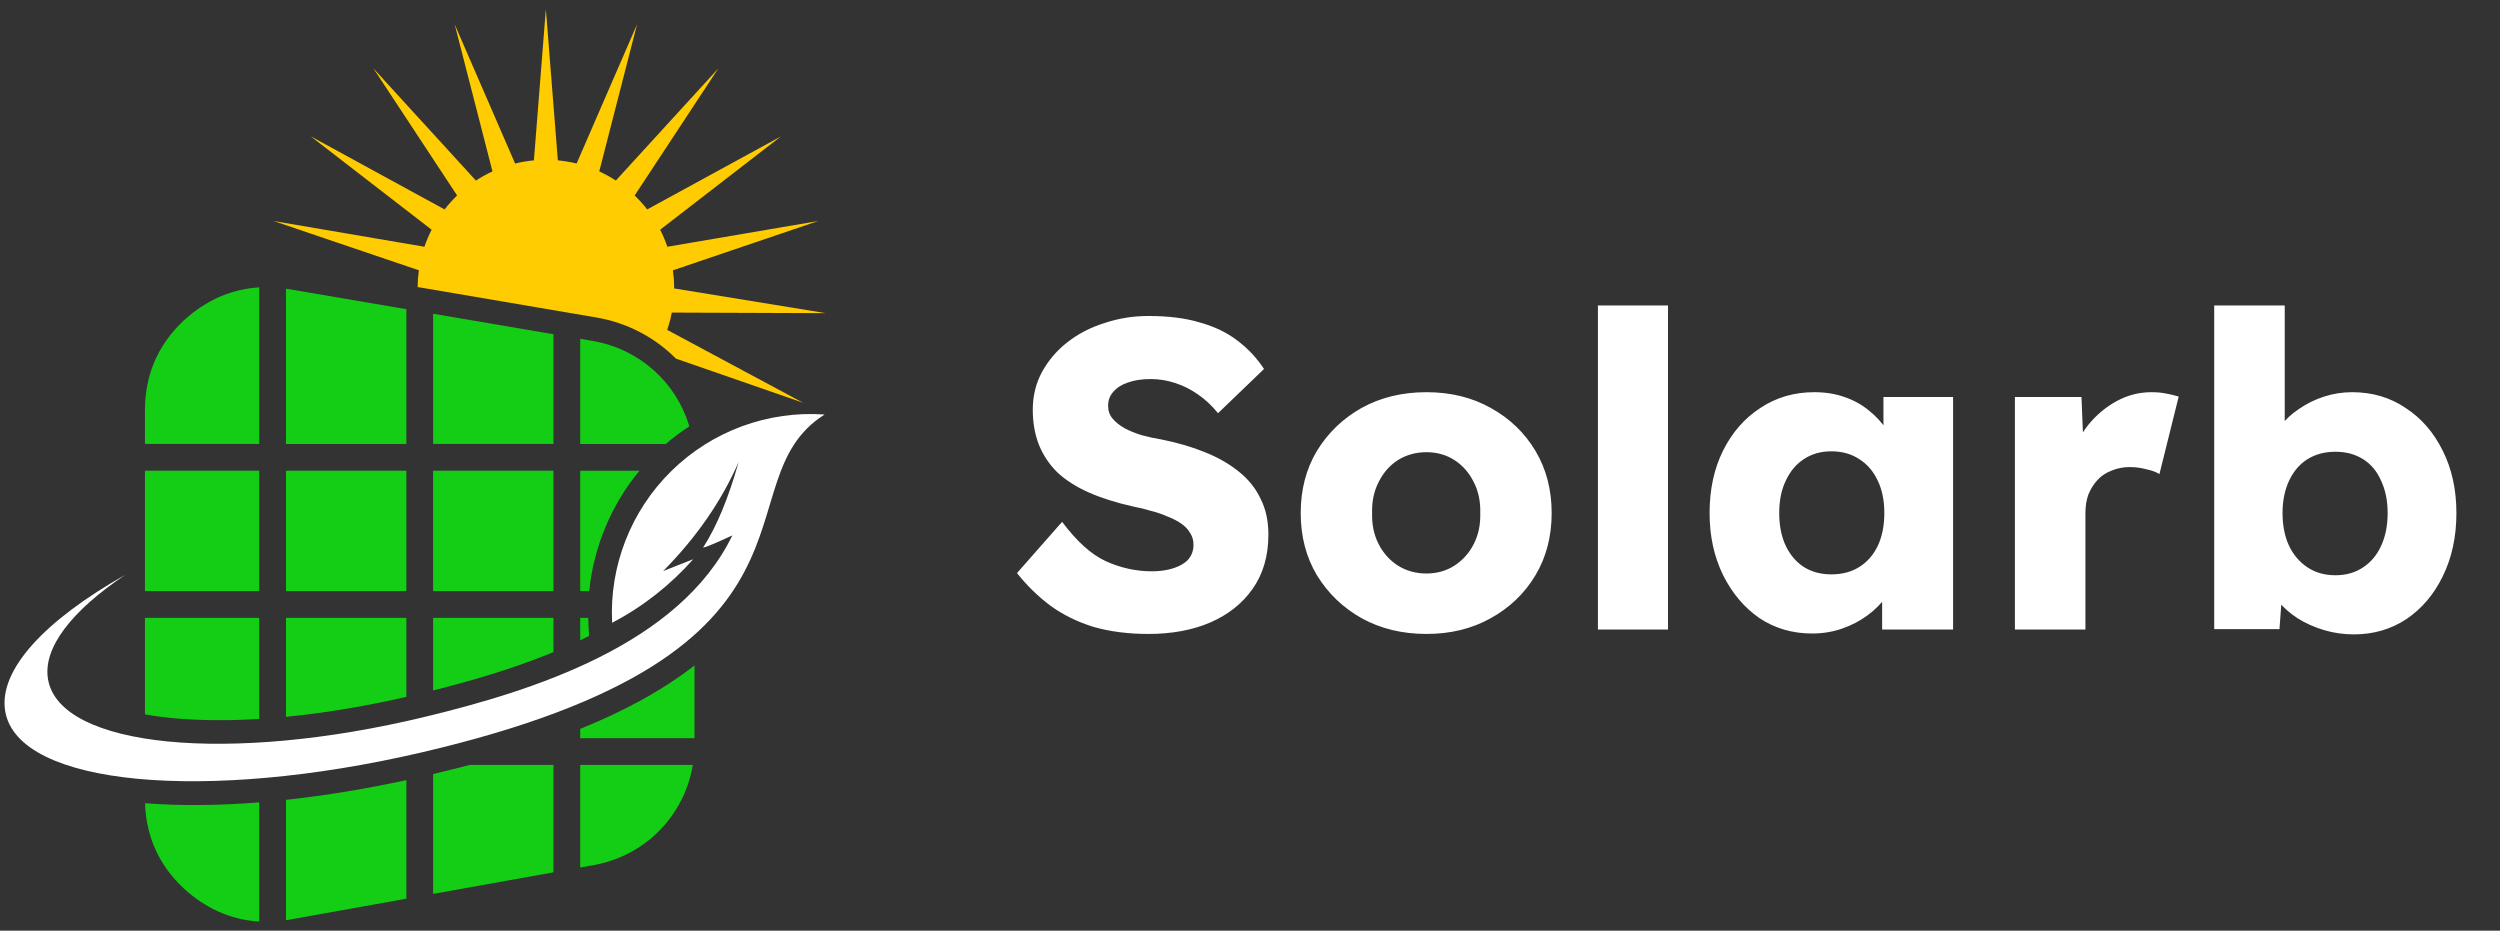 <svg width="137" height="51" viewBox="0 0 137 51" fill="none" xmlns="http://www.w3.org/2000/svg">
<rect x="0" y="0" width="137" height="51" fill="#333333" stroke="none"/>
<path d="M62.932 34.74C61.828 34.74 60.828 34.612 59.932 34.356C59.052 34.084 58.268 33.7 57.58 33.204C56.892 32.692 56.276 32.092 55.732 31.404L58.204 28.596C59.004 29.668 59.804 30.388 60.604 30.756C61.42 31.124 62.26 31.308 63.124 31.308C63.556 31.308 63.948 31.252 64.3 31.14C64.652 31.028 64.924 30.868 65.116 30.66C65.308 30.436 65.404 30.164 65.404 29.844C65.404 29.604 65.34 29.388 65.212 29.196C65.1 29.004 64.94 28.836 64.732 28.692C64.524 28.548 64.276 28.42 63.988 28.308C63.7 28.18 63.396 28.076 63.076 27.996C62.756 27.9 62.428 27.82 62.092 27.756C61.164 27.548 60.356 27.292 59.668 26.988C58.98 26.684 58.404 26.316 57.94 25.884C57.492 25.436 57.156 24.932 56.932 24.372C56.708 23.796 56.596 23.156 56.596 22.452C56.596 21.7 56.764 21.012 57.1 20.388C57.452 19.748 57.916 19.204 58.492 18.756C59.084 18.292 59.764 17.94 60.532 17.7C61.3 17.444 62.1 17.316 62.932 17.316C64.036 17.316 64.98 17.436 65.764 17.676C66.564 17.9 67.244 18.228 67.804 18.66C68.38 19.092 68.868 19.612 69.268 20.22L66.748 22.644C66.412 22.228 66.044 21.884 65.644 21.612C65.26 21.34 64.844 21.132 64.396 20.988C63.964 20.844 63.516 20.772 63.052 20.772C62.572 20.772 62.156 20.836 61.804 20.964C61.468 21.076 61.204 21.244 61.012 21.468C60.82 21.676 60.724 21.932 60.724 22.236C60.724 22.508 60.804 22.74 60.964 22.932C61.124 23.124 61.34 23.3 61.612 23.46C61.884 23.604 62.196 23.732 62.548 23.844C62.9 23.94 63.268 24.02 63.652 24.084C64.532 24.26 65.324 24.492 66.028 24.78C66.748 25.068 67.364 25.42 67.876 25.836C68.404 26.252 68.804 26.748 69.076 27.324C69.364 27.884 69.508 28.54 69.508 29.292C69.508 30.46 69.22 31.452 68.644 32.268C68.084 33.068 67.308 33.684 66.316 34.116C65.34 34.532 64.212 34.74 62.932 34.74ZM78.167 34.74C76.839 34.74 75.655 34.452 74.615 33.876C73.591 33.3 72.775 32.516 72.167 31.524C71.575 30.532 71.279 29.396 71.279 28.116C71.279 26.836 71.575 25.7 72.167 24.708C72.775 23.716 73.591 22.932 74.615 22.356C75.655 21.78 76.839 21.492 78.167 21.492C79.495 21.492 80.671 21.78 81.695 22.356C82.735 22.932 83.551 23.716 84.143 24.708C84.735 25.7 85.031 26.836 85.031 28.116C85.031 29.396 84.735 30.532 84.143 31.524C83.551 32.516 82.735 33.3 81.695 33.876C80.671 34.452 79.495 34.74 78.167 34.74ZM78.167 31.428C78.743 31.428 79.255 31.284 79.703 30.996C80.151 30.708 80.503 30.316 80.759 29.82C81.015 29.324 81.135 28.756 81.119 28.116C81.135 27.476 81.015 26.908 80.759 26.412C80.503 25.9 80.151 25.5 79.703 25.212C79.255 24.924 78.743 24.78 78.167 24.78C77.591 24.78 77.071 24.924 76.607 25.212C76.159 25.5 75.807 25.9 75.551 26.412C75.295 26.908 75.175 27.476 75.191 28.116C75.175 28.756 75.295 29.324 75.551 29.82C75.807 30.316 76.159 30.708 76.607 30.996C77.071 31.284 77.591 31.428 78.167 31.428ZM87.566 34.5V16.74H91.406V34.5H87.566ZM99.301 34.716C98.229 34.716 97.269 34.436 96.421 33.876C95.589 33.3 94.925 32.516 94.429 31.524C93.933 30.516 93.685 29.38 93.685 28.116C93.685 26.82 93.933 25.676 94.429 24.684C94.925 23.692 95.605 22.916 96.469 22.356C97.333 21.78 98.317 21.492 99.421 21.492C100.029 21.492 100.581 21.58 101.077 21.756C101.589 21.932 102.037 22.18 102.421 22.5C102.805 22.804 103.133 23.164 103.405 23.58C103.677 23.98 103.877 24.412 104.005 24.876L103.213 24.78V21.756H107.029V34.5H103.141V31.428L104.005 31.404C103.877 31.852 103.669 32.276 103.381 32.676C103.093 33.076 102.741 33.428 102.325 33.732C101.909 34.036 101.445 34.276 100.933 34.452C100.421 34.628 99.877 34.716 99.301 34.716ZM100.357 31.476C100.949 31.476 101.461 31.34 101.893 31.068C102.325 30.796 102.661 30.412 102.901 29.916C103.141 29.404 103.261 28.804 103.261 28.116C103.261 27.428 103.141 26.836 102.901 26.34C102.661 25.828 102.325 25.436 101.893 25.164C101.461 24.876 100.949 24.732 100.357 24.732C99.781 24.732 99.277 24.876 98.845 25.164C98.429 25.436 98.101 25.828 97.861 26.34C97.621 26.836 97.501 27.428 97.501 28.116C97.501 28.804 97.621 29.404 97.861 29.916C98.101 30.412 98.429 30.796 98.845 31.068C99.277 31.34 99.781 31.476 100.357 31.476ZM110.417 34.5V21.756H114.065L114.233 25.908L113.513 25.116C113.705 24.428 114.017 23.812 114.449 23.268C114.897 22.724 115.417 22.292 116.009 21.972C116.601 21.652 117.233 21.492 117.905 21.492C118.193 21.492 118.457 21.516 118.697 21.564C118.953 21.612 119.185 21.668 119.393 21.732L118.337 25.98C118.161 25.868 117.921 25.78 117.617 25.716C117.329 25.636 117.025 25.596 116.705 25.596C116.353 25.596 116.025 25.66 115.721 25.788C115.417 25.9 115.161 26.068 114.953 26.292C114.745 26.516 114.577 26.78 114.449 27.084C114.337 27.388 114.281 27.732 114.281 28.116V34.5H110.417ZM128.995 34.764C128.419 34.764 127.867 34.684 127.339 34.524C126.811 34.364 126.331 34.148 125.899 33.876C125.483 33.604 125.131 33.292 124.843 32.94C124.571 32.572 124.387 32.196 124.291 31.812L125.131 31.524L124.915 34.476H121.339V16.74H125.203V24.804L124.411 24.516C124.507 24.1 124.691 23.716 124.963 23.364C125.235 22.996 125.579 22.676 125.995 22.404C126.411 22.116 126.867 21.892 127.363 21.732C127.859 21.572 128.371 21.492 128.899 21.492C130.003 21.492 130.979 21.78 131.827 22.356C132.691 22.916 133.371 23.7 133.867 24.708C134.363 25.7 134.611 26.836 134.611 28.116C134.611 29.412 134.363 30.564 133.867 31.572C133.387 32.564 132.723 33.348 131.875 33.924C131.027 34.484 130.067 34.764 128.995 34.764ZM127.987 31.524C128.563 31.524 129.067 31.38 129.499 31.092C129.931 30.804 130.259 30.412 130.483 29.916C130.723 29.404 130.843 28.804 130.843 28.116C130.843 27.444 130.723 26.852 130.483 26.34C130.259 25.828 129.931 25.436 129.499 25.164C129.067 24.892 128.563 24.756 127.987 24.756C127.395 24.756 126.883 24.892 126.451 25.164C126.019 25.436 125.683 25.828 125.443 26.34C125.203 26.852 125.083 27.444 125.083 28.116C125.083 28.804 125.203 29.404 125.443 29.916C125.683 30.412 126.019 30.804 126.451 31.092C126.883 31.38 127.395 31.524 127.987 31.524Z" fill="white"/>
<g clip-path="url(#clip0_24_428)">
<path d="M14.206 25.795H7.943V32.392H14.206V25.795Z" fill="#14CE15"/>
<path d="M7.943 22.476V24.329H14.206V15.749C12.792 15.832 11.479 16.366 10.332 17.334C8.764 18.658 7.943 20.424 7.943 22.476Z" fill="#14CE15"/>
<path d="M7.943 39.147C8.499 39.246 8.987 39.307 9.304 39.338C10.876 39.494 12.532 39.501 14.206 39.398V33.858H7.943V39.147Z" fill="#14CE15"/>
<path d="M15.672 50.428C15.735 50.418 15.797 50.408 15.86 50.396L22.268 49.248V42.75C20.155 43.207 17.922 43.589 15.672 43.832V50.428Z" fill="#14CE15"/>
<path d="M32.247 34.193C32.242 34.081 32.237 33.97 32.235 33.858H31.796V35.086C31.959 35.008 32.12 34.929 32.28 34.849L32.247 34.193Z" fill="#14CE15"/>
<path d="M37.776 23.363C37.062 20.964 35.053 19.122 32.46 18.68L31.796 18.567V24.33H36.484C36.895 23.978 37.326 23.655 37.776 23.363Z" fill="#14CE15"/>
<path d="M35.044 25.795H31.796V32.392H32.291C32.532 29.977 33.492 27.669 35.044 25.795Z" fill="#14CE15"/>
<path d="M7.947 44.017C8.01 45.975 8.835 47.663 10.354 48.934C11.497 49.89 12.803 50.418 14.206 50.5V43.97C12.084 44.139 9.968 44.173 7.947 44.017Z" fill="#14CE15"/>
<path d="M22.268 25.795H15.672V32.392H22.268V25.795Z" fill="#14CE15"/>
<path d="M31.796 47.541L32.516 47.412C35.373 46.9 37.505 44.693 37.965 41.92H31.796V47.541Z" fill="#14CE15"/>
<path d="M30.33 25.795H23.734V32.392H30.33V25.795Z" fill="#14CE15"/>
<path d="M23.734 24.329H30.33V18.317L23.734 17.194V24.329Z" fill="#14CE15"/>
<path d="M31.796 39.943V40.454H38.059V36.466C36.23 37.893 34.057 39.027 31.796 39.943Z" fill="#14CE15"/>
<path d="M15.672 15.822V24.33H22.268V16.944L15.803 15.842C15.759 15.835 15.716 15.828 15.672 15.822Z" fill="#14CE15"/>
<path d="M23.734 37.836C25.795 37.319 28.11 36.651 30.33 35.736V33.858H23.734V37.836Z" fill="#14CE15"/>
<path d="M15.672 39.281C17.926 39.062 20.178 38.666 22.268 38.189V33.858H15.672V39.281Z" fill="#14CE15"/>
<path d="M23.734 42.418V48.985L30.33 47.803V41.92H25.73C25.048 42.099 24.381 42.265 23.734 42.418Z" fill="#14CE15"/>
<path d="M36.799 25.803C34.574 27.985 33.388 31.015 33.544 34.128C35.239 33.242 36.741 32.057 37.988 30.645L36.34 31.294C38.159 29.456 39.538 27.464 40.476 25.32C39.923 27.282 39.284 28.829 38.559 29.96C38.559 29.96 38.167 30.25 40.132 29.341C37.229 35.334 29.174 37.863 23.285 39.284C12.537 41.878 3.292 40.963 2.634 37.239C2.326 35.498 3.952 33.451 6.868 31.5C2.472 33.98 -0.112 36.724 0.289 38.995C1.014 43.096 11.317 43.966 23.034 41.248C46.77 35.741 39.29 26.445 45.188 22.715C42.078 22.497 39.025 23.622 36.799 25.803Z" fill="white"/>
<path fill-rule="evenodd" clip-rule="evenodd" d="M29.913 0.5L30.57 8.787C30.921 8.82 31.265 8.878 31.599 8.96L34.911 1.333L32.839 9.393C33.155 9.538 33.459 9.706 33.748 9.894L39.367 3.745L34.779 10.713C35.026 10.95 35.256 11.205 35.467 11.476L42.799 7.473L36.176 12.589C36.329 12.888 36.462 13.2 36.571 13.522L44.835 12.112L36.877 14.812C36.92 15.13 36.944 15.455 36.944 15.786C36.944 15.792 36.944 15.799 36.944 15.806L45.254 17.161L36.815 17.13C36.752 17.454 36.667 17.77 36.562 18.077L44.01 22.072L37.041 19.652C35.884 18.487 34.371 17.687 32.679 17.398L22.886 15.73C22.888 15.419 22.911 15.112 22.953 14.812L14.995 12.112L23.258 13.522C23.368 13.2 23.5 12.888 23.653 12.589L17.03 7.473L24.363 11.476C24.573 11.205 24.803 10.95 25.05 10.713L20.46 3.745L26.079 9.894C26.368 9.706 26.672 9.538 26.988 9.393L24.916 1.334L28.228 8.961C28.563 8.878 28.906 8.821 29.258 8.788L29.913 0.5Z" fill="#FFCB01"/>
</g>
<defs>
<clipPath id="clip0_24_428">
<rect width="45.004" height="50" fill="white" transform="translate(0.248 0.5)"/>
</clipPath>
</defs>
</svg>
